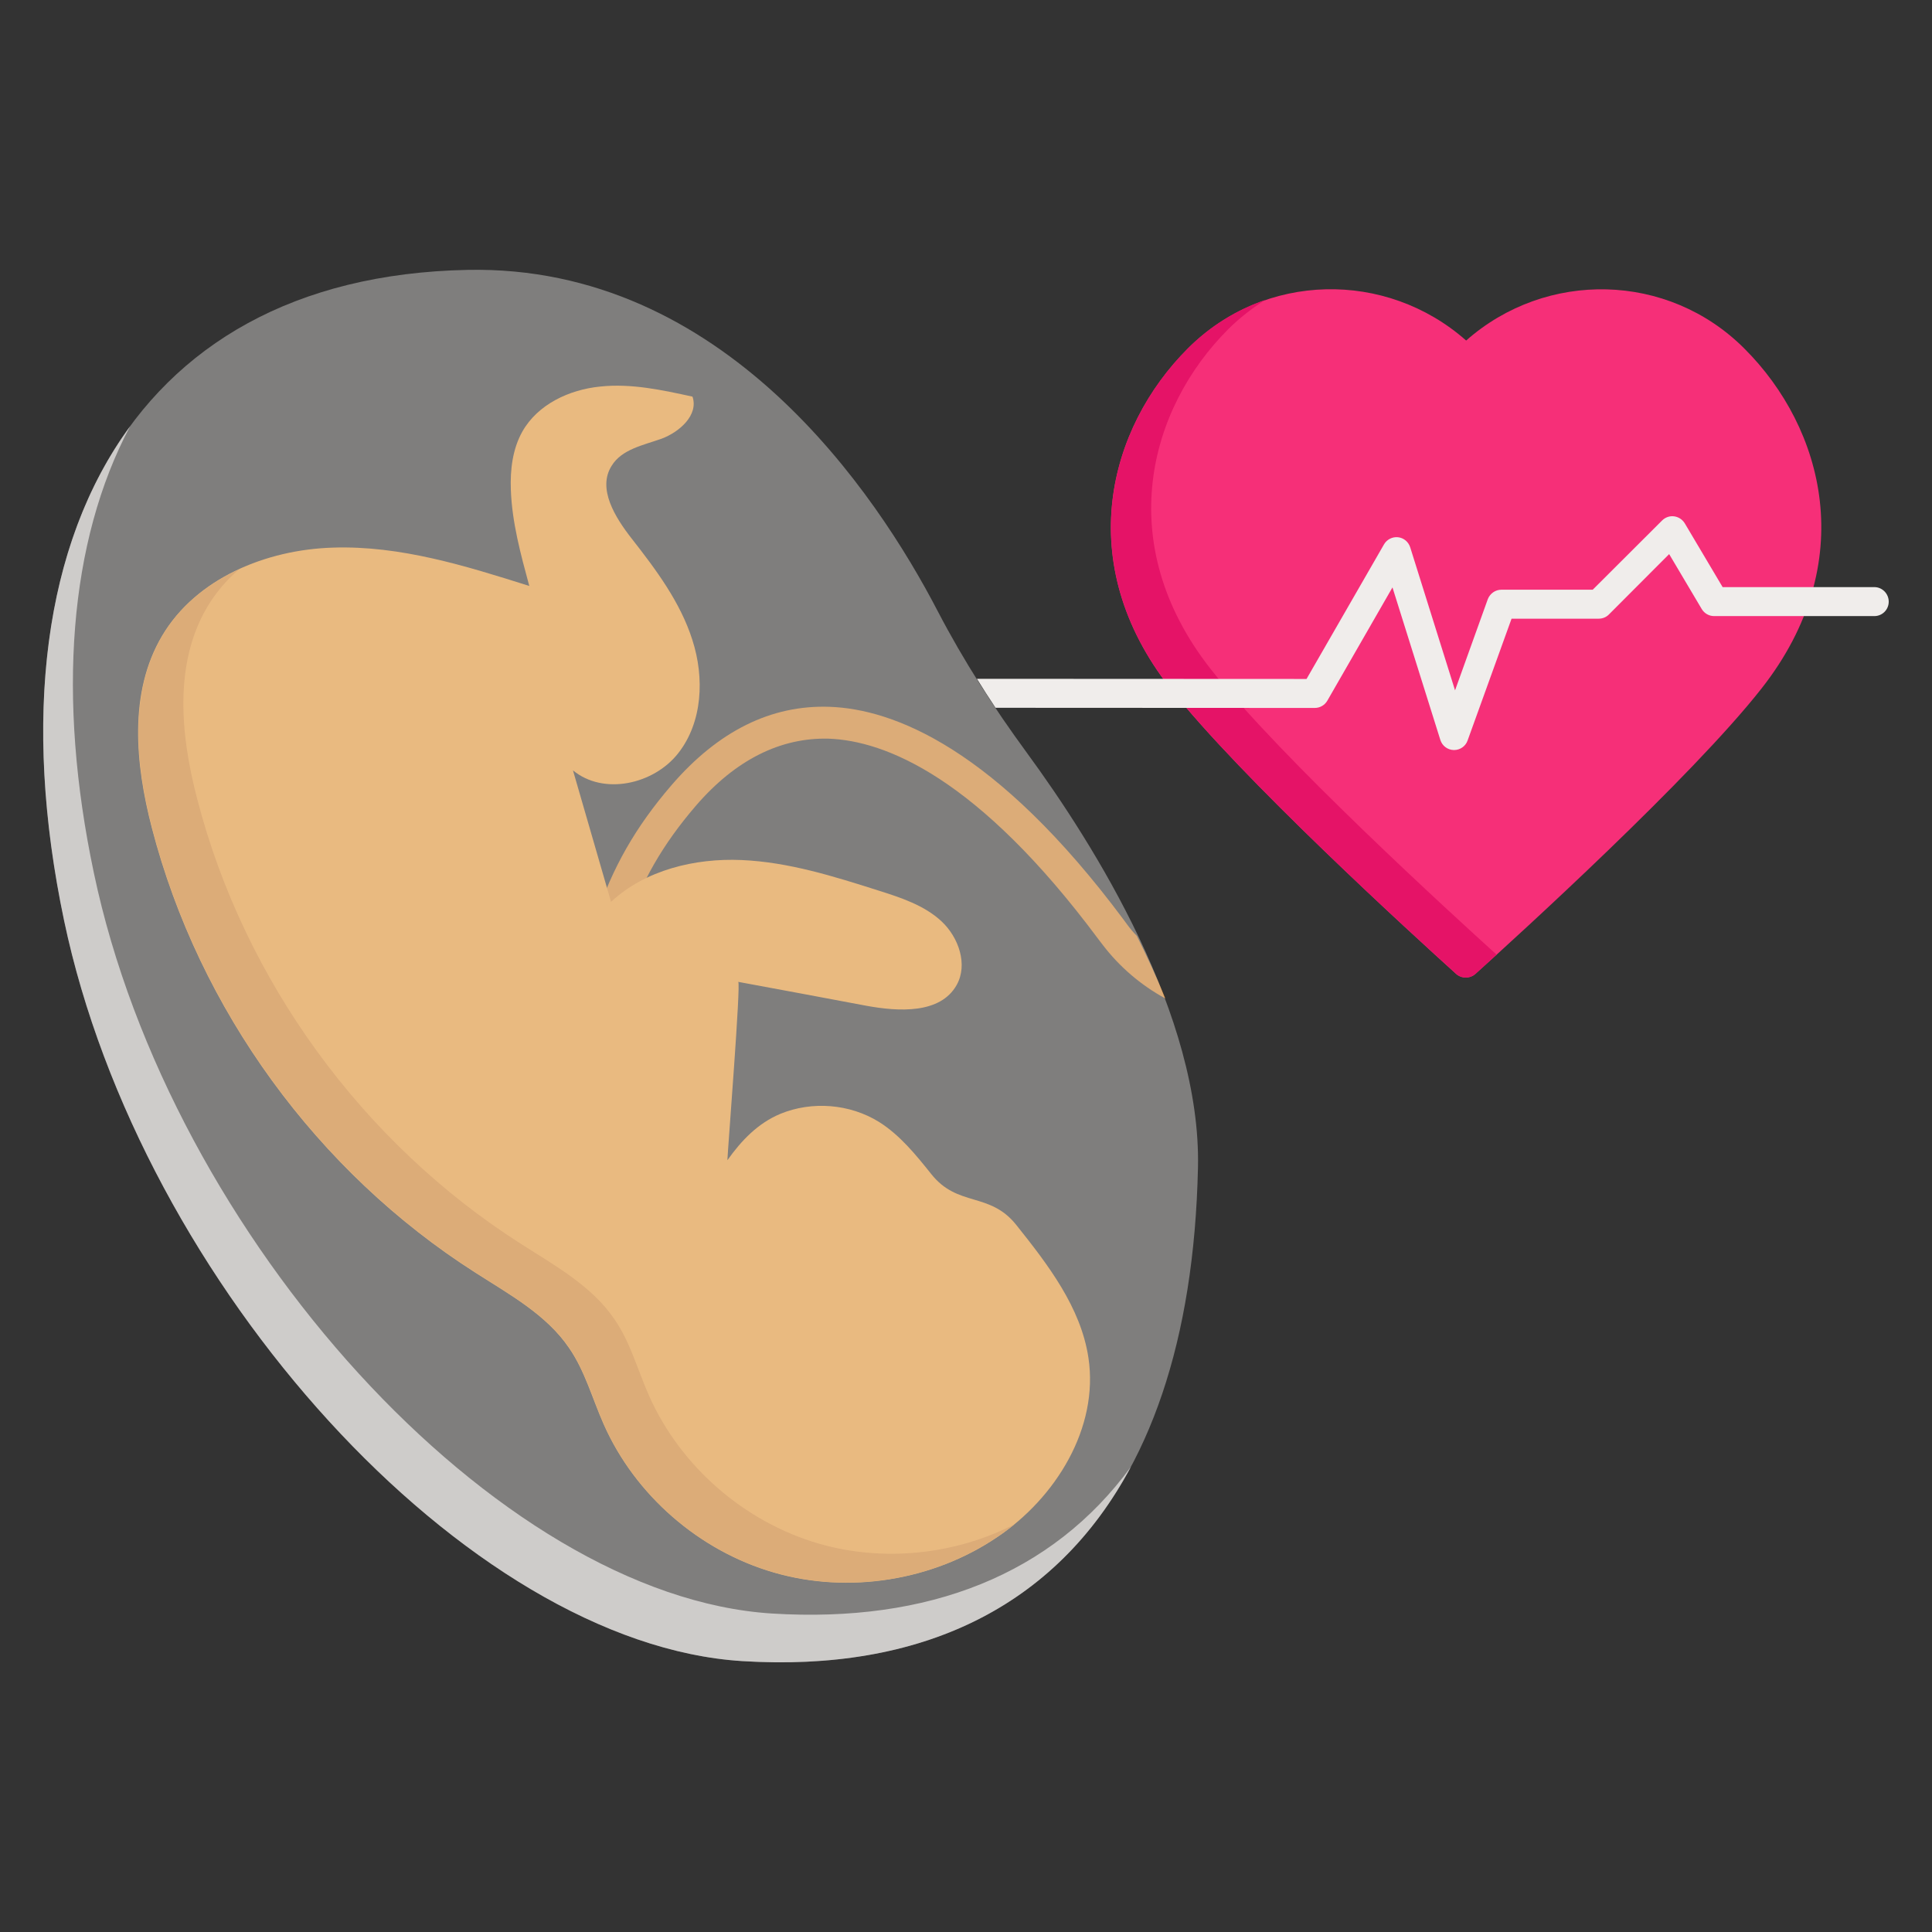 <svg width="100" height="100" viewBox="0 0 100 100" fill="none" xmlns="http://www.w3.org/2000/svg">
<rect x="0" y="0" width="100" height="100" fill="#333333" stroke="none"/>
<path d="M90.291 18.044C86.336 14.081 80.03 13.969 75.888 17.626C71.747 13.969 65.448 14.074 61.485 18.037C57.366 22.148 55.485 29.126 60.568 35.619C64.194 40.245 73.157 48.41 75.366 50.41C75.65 50.663 76.082 50.663 76.366 50.41C78.582 48.417 87.553 40.253 91.179 35.633C96.284 29.134 94.411 22.156 90.291 18.044Z" fill="#F62F78"/>
<path d="M77.463 49.411C77.015 49.822 76.642 50.158 76.374 50.404C76.09 50.658 75.657 50.658 75.374 50.404C73.157 48.411 64.202 40.24 60.575 35.613C55.486 29.12 57.374 22.15 61.486 18.031C62.65 16.867 64.03 16.023 65.493 15.523C64.814 15.949 64.165 16.449 63.575 17.038C59.456 21.15 57.568 28.128 62.657 34.62C66.291 39.247 75.254 47.411 77.463 49.411Z" fill="#E51367"/>
<path d="M97.76 31.143C97.76 31.553 97.432 31.889 97.014 31.889H88.723C88.454 31.889 88.216 31.747 88.081 31.523L86.395 28.68L83.275 31.807C83.134 31.949 82.947 32.023 82.746 32.023H78.238L75.962 38.329C75.857 38.628 75.574 38.822 75.26 38.822H75.246C74.925 38.814 74.648 38.605 74.552 38.299L72.074 30.404L68.701 36.27C68.566 36.501 68.32 36.643 68.052 36.643L51.529 36.635C51.201 36.143 50.88 35.643 50.566 35.135L67.626 35.143L71.634 28.18C71.783 27.919 72.074 27.777 72.357 27.807C72.656 27.837 72.902 28.046 72.992 28.329L75.313 35.732L77.007 31.016C77.119 30.725 77.395 30.523 77.716 30.523H82.439L86.029 26.941C86.193 26.777 86.425 26.695 86.648 26.725C86.88 26.755 87.081 26.889 87.201 27.083L89.163 30.389H97.029C97.432 30.396 97.76 30.732 97.76 31.143Z" fill="#F0EDEB"/>
<path d="M60.319 51.681C59.051 50.994 57.931 50.032 57.058 48.882L56.864 48.629C50.618 40.225 45.812 38.337 42.879 38.233C40.409 38.173 38.081 39.315 36.021 41.703C34.297 43.711 33.185 45.643 32.409 47.994L30.842 47.487C31.692 44.919 32.894 42.8 34.767 40.629C37.178 37.837 39.916 36.479 42.931 36.584C46.23 36.696 51.543 38.711 58.178 47.629L58.364 47.882C58.513 48.084 58.67 48.27 58.842 48.442C59.372 49.502 59.864 50.576 60.319 51.681Z" fill="#CE802C"/>
<path d="M51.597 79.575C48.269 81.821 43.918 82.515 40.06 81.396C36.194 80.276 32.873 77.396 31.247 73.724C30.657 72.396 30.276 70.963 29.456 69.776C28.284 68.045 26.359 67 24.605 65.874C16.411 60.65 10.299 52.254 7.859 42.851C7 39.553 6.65 35.844 8.388 32.911C10.157 29.926 13.777 28.448 17.239 28.344C20.717 28.232 24.09 29.284 27.396 30.329C26.956 28.702 26.5 27.045 26.441 25.344C26.403 24.314 26.53 23.239 27.038 22.336C27.829 20.933 29.463 20.165 31.067 20.008C32.672 19.836 34.269 20.187 35.844 20.53C36.164 21.478 35.179 22.359 34.239 22.709C33.291 23.045 32.179 23.254 31.657 24.112C30.911 25.291 31.836 26.776 32.694 27.874C33.956 29.485 35.217 31.172 35.836 33.12C36.471 35.083 36.366 37.381 35.105 38.986C33.836 40.605 31.239 41.179 29.657 39.874C30.314 42.142 30.971 44.411 31.627 46.679C33.403 45.03 35.963 44.411 38.381 44.515C40.814 44.62 43.157 45.359 45.478 46.097C46.635 46.463 47.844 46.859 48.732 47.687C49.62 48.515 50.112 49.926 49.515 50.986C48.672 52.486 46.523 52.366 44.851 52.06C42.642 51.642 40.433 51.232 38.209 50.821C38.359 50.844 37.672 59.448 37.65 60.053C38.366 59.045 39.217 58.142 40.396 57.65C42.038 56.978 43.985 57.135 45.493 58.068C46.575 58.747 47.403 59.769 48.202 60.769C49.575 62.5 51.217 61.672 52.597 63.396C54.247 65.463 55.941 67.665 56.336 70.269C56.888 73.903 54.65 77.53 51.597 79.575Z" fill="#E59739"/>
<path d="M52.499 78.902C52.208 79.141 51.91 79.365 51.596 79.566C48.268 81.812 43.925 82.506 40.066 81.387C36.201 80.275 32.887 77.394 31.261 73.723C30.678 72.394 30.283 70.954 29.47 69.768C28.29 68.036 26.372 66.999 24.619 65.865C16.417 60.641 10.313 52.238 7.872 42.85C7.022 39.551 6.671 35.85 8.402 32.909C9.32 31.357 10.738 30.223 12.365 29.477C11.723 30.021 11.164 30.678 10.723 31.424C8.992 34.357 9.343 38.059 10.208 41.357C12.641 50.76 18.761 59.148 26.947 64.372C28.701 65.499 30.619 66.544 31.798 68.275C32.626 69.469 32.999 70.902 33.589 72.23C35.216 75.902 38.529 78.782 42.395 79.902C45.716 80.857 49.41 80.484 52.499 78.902Z" fill="#CE802C"/>
<path opacity="0.4" d="M53.127 38.932C51.433 36.619 49.88 34.208 48.552 31.663C45.373 25.537 37.485 13.701 24.201 13.969C6.298 14.328 -0.649 28.768 3.321 47.641C7.291 66.514 24.194 85.096 38.425 85.977C52.657 86.857 61.612 78.432 62.007 60.432C62.179 52.574 56.679 43.775 53.127 38.932Z" fill="#F0EDEB"/>
<path opacity="0.7" d="M58.538 75.919C54.642 83.218 47.627 86.553 38.418 85.979C24.194 85.091 7.284 66.509 3.314 47.643C1.127 37.225 2.261 28.165 6.732 22.068C3.567 28.016 2.94 36.091 4.858 45.18C8.821 64.046 25.739 82.628 39.963 83.516C48.067 84.016 54.455 81.501 58.538 75.919Z" fill="#F0EDEB"/>
</svg>
